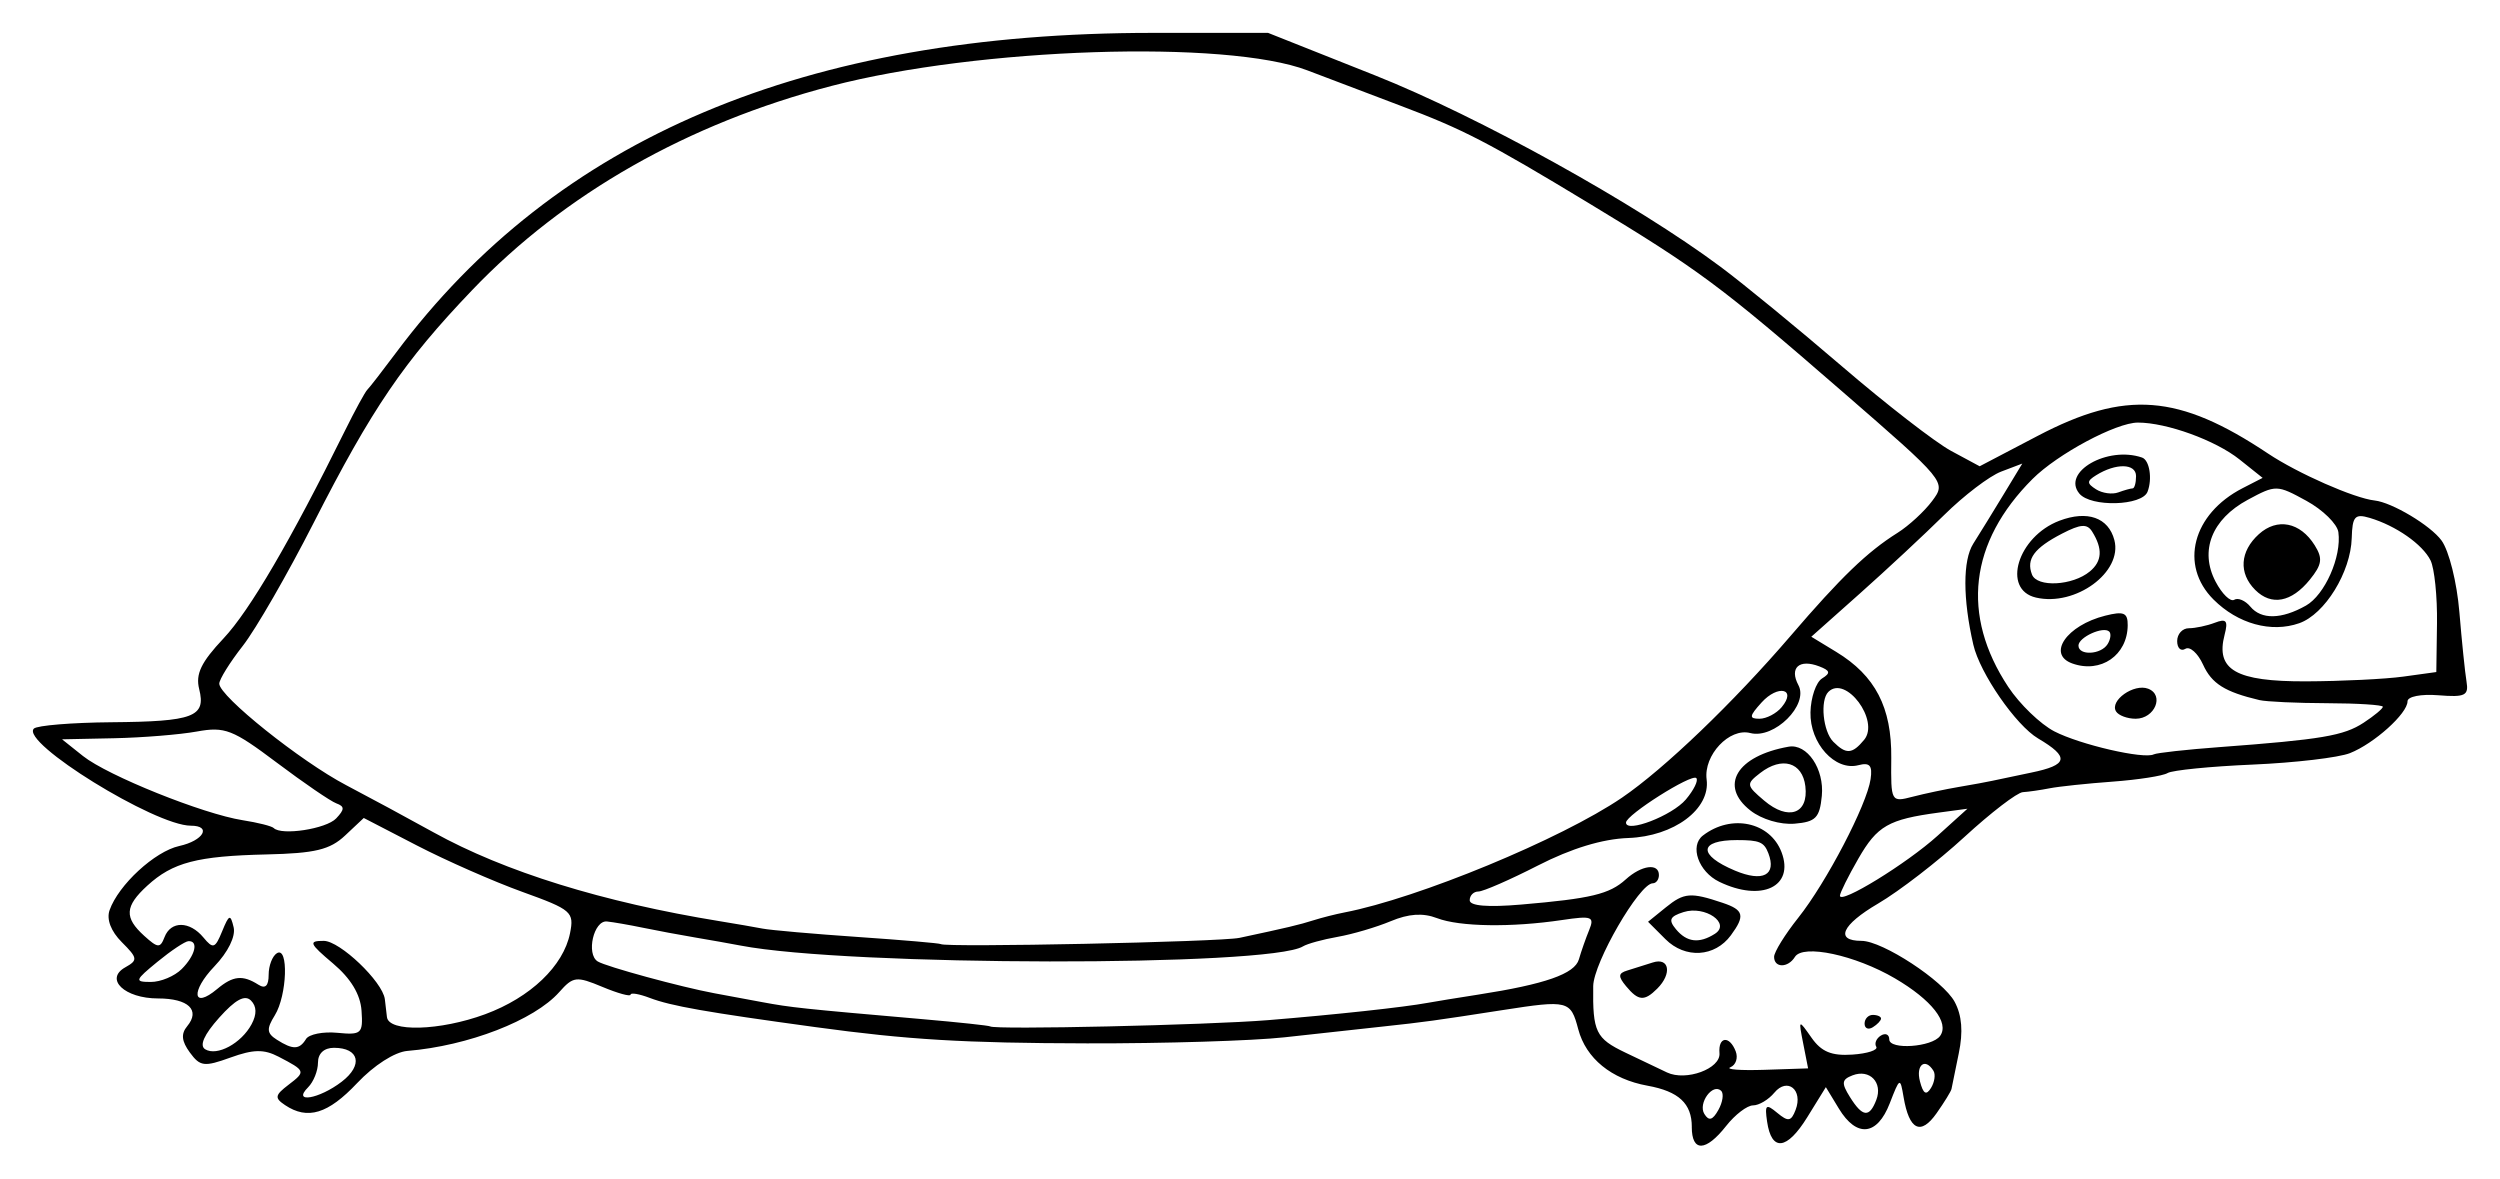 <?xml version="1.0" encoding="UTF-8"?>
<svg version="1.1" viewBox="0 0 303.89 143.27" xmlns="http://www.w3.org/2000/svg" xmlns:cc="http://creativecommons.org/ns#" xmlns:dc="http://purl.org/dc/elements/1.1/" xmlns:rdf="http://www.w3.org/1999/02/22-rdf-syntax-ns#">
<title>turtle</title>
<path d="m205.65 136.99c0-2.851-1.584-4.327-5.384-5.016-4.391-0.796-7.481-3.315-8.42-6.862-0.925-3.498-1.211-3.57-9.196-2.329-8.295 1.29-9.478 1.452-14.5 1.993-2.75 0.296-8.15 0.888-12 1.315-3.85 0.427-14.65 0.759-24 0.738-15.008-0.034-21.784-0.439-33-1.972-13.352-1.825-17.581-2.57-20.167-3.553-1.283-0.488-2.333-0.667-2.333-0.398s-1.54-0.155-3.421-0.941c-3.174-1.326-3.553-1.28-5.25 0.632-3.045 3.432-11.072 6.541-18.455 7.149-1.542 0.127-4.067 1.745-6.118 3.919-3.53 3.742-6.018 4.5-8.756 2.668-1.299-0.869-1.242-1.201 0.427-2.474 2.116-1.615 2.089-1.691-1.21-3.409-1.782-0.928-3.063-0.906-5.842 0.099-3.203 1.158-3.698 1.097-4.95-0.615-1.003-1.372-1.093-2.261-0.322-3.19 1.629-1.963 0.148-3.376-3.54-3.376-4.063 0-6.541-2.353-3.984-3.784 1.549-0.867 1.514-1.122-0.422-3.058-1.321-1.321-1.879-2.776-1.488-3.885 1.084-3.081 5.503-7.152 8.471-7.804 2.95-0.648 3.986-2.469 1.404-2.469-4.358 0-20.743-10.135-19.077-11.801 0.384-0.384 4.626-0.732 9.426-0.773 9.994-0.085 11.515-0.659 10.67-4.029-0.459-1.83 0.229-3.263 2.958-6.162 3.175-3.371 8.161-11.901 14.754-25.235 1.224-2.475 2.452-4.725 2.73-5s1.842-2.29 3.475-4.479c19.517-26.149 49.685-38.9 92.019-38.892l14 0.002 13 5.165c12.56 4.99 31.672 15.579 42 23.27 2.75 2.048 9.4 7.5 14.779 12.117 5.378 4.616 11.339 9.234 13.246 10.26l3.467 1.867 7.049-3.692c10.691-5.601 17.133-5.106 28.011 2.149 3.61 2.408 10.484 5.435 12.949 5.702 2.111 0.229 6.794 3.028 8.133 4.862 0.913 1.25 1.87 5.088 2.171 8.702 0.296 3.557 0.685 7.354 0.867 8.439 0.286 1.712-0.166 1.933-3.421 1.673-2.116-0.169-3.75 0.153-3.75 0.739 0 1.482-4.058 5.133-7 6.297-1.375 0.544-6.696 1.171-11.825 1.391s-9.782 0.684-10.34 1.029c-0.558 0.345-3.562 0.814-6.675 1.043-3.113 0.228-6.56 0.592-7.66 0.809s-2.566 0.428-3.259 0.47c-0.692 0.042-3.887 2.493-7.1 5.446-3.212 2.953-7.934 6.596-10.492 8.095-4.43 2.596-5.293 4.535-2.019 4.535 2.549 0 9.948 4.845 11.323 7.414 0.885 1.654 1.044 3.645 0.5 6.256-0.439 2.106-0.837 4.055-0.884 4.33-0.047 0.275-0.865 1.607-1.818 2.959-1.928 2.735-3.326 2.052-4.006-1.959-0.413-2.437-0.456-2.418-1.683 0.75-1.528 3.945-4.021 4.204-6.183 0.641l-1.583-2.609-2.259 3.655c-2.478 4.009-4.348 4.213-4.884 0.532-0.301-2.065-0.14-2.203 1.238-1.059 1.331 1.105 1.687 1.047 2.229-0.365 0.933-2.432-1.003-3.995-2.586-2.088-0.704 0.848-1.867 1.542-2.585 1.542-0.718 0-2.19 1.125-3.272 2.5-2.477 3.149-4.179 3.199-4.179 0.122zm3.575-4.381c-1.016-1.016-2.855 1.497-2.05 2.8 0.551 0.892 1.005 0.762 1.704-0.488 0.524-0.937 0.68-1.977 0.345-2.312zm18.851 1.091c0.811-2.113-0.802-3.786-2.881-2.988-1.333 0.512-1.386 0.937-0.327 2.633 1.536 2.459 2.365 2.551 3.208 0.355zm-186.53-2.218c2.618-2.013 2.131-4.115-0.953-4.115-1.202 0-1.941 0.685-1.941 1.8 0 0.99-0.54 2.34-1.2 3-1.993 1.993 1.336 1.436 4.094-0.685zm193.48-1.317c-1.009-1.633-2.169-0.725-1.643 1.287 0.397 1.52 0.761 1.736 1.34 0.798 0.437-0.708 0.573-1.646 0.302-2.084zm-26.014-2.143c-0.171-2.032 1.221-2.186 1.976-0.219 0.303 0.789 0.014 1.656-0.643 1.925-0.657 0.27 1.199 0.411 4.123 0.315l5.317-0.175-0.59-3c-0.589-2.996-0.588-2.997 1.008-0.724 1.198 1.707 2.438 2.22 4.958 2.05 1.848-0.124 3.157-0.555 2.909-0.957-0.248-0.402 6e-3 -1.014 0.565-1.359 0.559-0.345 1.016-0.135 1.016 0.469 0 1.3 5.197 0.942 6.18-0.425 1.154-1.605-1.02-4.376-5.489-6.995-4.835-2.833-11.181-4.194-12.162-2.607-0.841 1.36-2.529 1.353-2.529-0.011 0-0.582 1.322-2.72 2.938-4.75 3.418-4.295 8.339-13.727 8.793-16.854 0.241-1.66-0.104-2.053-1.488-1.691-2.834 0.741-5.91-2.659-5.821-6.434 0.043-1.808 0.678-3.658 1.411-4.111 1.06-0.655 0.99-0.956-0.34-1.466-2.442-0.937-3.668 0.17-2.535 2.287 1.278 2.389-2.938 6.577-5.854 5.815-2.538-0.664-5.692 2.692-5.305 5.645 0.472 3.603-3.973 6.918-9.54 7.115-3.116 0.11-6.901 1.263-10.954 3.336-3.407 1.742-6.669 3.167-7.25 3.167s-1.056 0.477-1.056 1.061c0 0.692 2.175 0.875 6.25 0.526 8.498-0.727 10.736-1.265 12.716-3.056 1.924-1.741 4.034-2.019 4.034-0.531 0 0.55-0.338 1.001-0.75 1.002-1.614 4e-3 -7.199 9.651-7.237 12.498-0.073 5.566 0.31 6.36 3.903 8.079 1.971 0.943 4.252 2.031 5.07 2.418 2.308 1.093 6.533-0.46 6.375-2.342zm17.639-3.595c0-0.582 0.45-1.059 1-1.059s1 0.198 1 0.441-0.45 0.719-1 1.059-1 0.141-1-0.441zm-28.99-4.547c-0.989-1.191-0.963-1.571 0.128-1.904 0.749-0.229 2.15-0.67 3.113-0.98 2.023-0.653 2.37 1.352 0.55 3.173-1.569 1.569-2.295 1.514-3.79-0.288zm4.781-5.721-2.112-2.112 2.162-1.751c2.217-1.796 3.014-1.859 6.909-0.55 2.576 0.866 2.751 1.556 1 3.942-1.955 2.663-5.554 2.876-7.959 0.471zm6.006-0.645c1.996-1.266-1.182-3.477-3.802-2.645-1.68 0.533-1.865 0.95-0.926 2.083 1.324 1.595 2.819 1.773 4.728 0.562zm0.539-6.328c-2.527-1.222-3.633-4.358-1.984-5.626 3.45-2.652 8.159-1.65 9.555 2.034 1.584 4.18-2.424 6.082-7.572 3.592zm5.964-3.478c-0.52-1.355-1.082-1.591-3.8-1.591-4.665 0-4.789 1.805-0.255 3.711 3.396 1.428 5.079 0.547 4.056-2.12zm-2.168-5.178c-3.856-3.009-1.689-6.641 4.632-7.765 2.253-0.4 4.357 2.713 4.039 5.978-0.26 2.668-0.742 3.162-3.304 3.38-1.735 0.147-3.998-0.524-5.367-1.593zm6.671-2.95c-0.353-2.936-2.848-3.669-5.496-1.614-1.725 1.339-1.702 1.494 0.49 3.353 2.931 2.486 5.409 1.625 5.005-1.739zm-188.87 28.919c0.65-1.214 0.624-2.176-0.079-2.879-0.74-0.74-1.894-0.116-3.866 2.091-1.834 2.053-2.426 3.385-1.702 3.832 1.433 0.886 4.4-0.714 5.647-3.045zm6.61 1.805c0.362-0.586 2.076-0.928 3.809-0.76 2.938 0.284 3.137 0.103 2.944-2.685-0.137-1.986-1.3-3.914-3.462-5.74-2.898-2.448-3.022-2.75-1.132-2.75 1.957 0 7.136 4.936 7.426 7.077 0.069 0.508 0.183 1.486 0.255 2.173 0.194 1.87 6.442 1.696 11.942-0.333 5.502-2.03 9.518-5.865 10.315-9.85 0.517-2.583 0.199-2.858-5.795-5.021-3.488-1.259-9.252-3.795-12.81-5.636l-6.468-3.348-2.269 2.132c-1.841 1.729-3.641 2.163-9.531 2.299-8.467 0.195-11.421 0.967-14.512 3.797-2.741 2.509-2.825 3.881-0.374 6.099 1.661 1.503 1.944 1.521 2.469 0.155 0.766-1.996 3.052-1.974 4.728 0.045 1.179 1.421 1.418 1.343 2.275-0.75 0.846-2.067 1.008-2.123 1.397-0.489 0.262 1.102-0.679 3.016-2.329 4.74-2.926 3.054-2.663 5.269 0.329 2.759 1.921-1.612 3.097-1.735 5.006-0.523 0.848 0.538 1.25 0.15 1.25-1.206 0-1.1 0.45-2.278 1-2.618 1.447-0.894 1.247 5.128-0.25 7.544-1.03 1.662-0.986 2.185 0.25 2.971 1.95 1.24 2.735 1.222 3.54-0.08zm116.96-2.3c8.139-0.662 16.514-1.57 19.402-2.104 0.879-0.162 3.623-0.61 6.098-0.994 8.183-1.27 11.762-2.523 12.272-4.295 0.276-0.958 0.837-2.561 1.248-3.561 0.67-1.632 0.332-1.756-3.295-1.215-6.161 0.919-12.451 0.824-15.199-0.229-1.717-0.658-3.442-0.544-5.635 0.373-1.738 0.726-4.637 1.581-6.441 1.899-1.804 0.318-3.703 0.839-4.22 1.159-4.039 2.496-55.281 2.422-68.37-0.099-1.158-0.223-3.625-0.662-5.482-0.975-1.857-0.313-4.727-0.849-6.377-1.191-1.65-0.342-3.62-0.685-4.378-0.762-1.606-0.164-2.559 3.971-1.12 4.86 1.018 0.629 10.131 3.114 14.161 3.862 1.285 0.238 3.912 0.727 5.837 1.085 3.514 0.654 4.75 0.785 19.5 2.069 4.4 0.383 8.093 0.779 8.207 0.88 0.476 0.423 26.417-0.162 33.793-0.762zm-132.07-6.207c1.654-1.654 2.09-3.453 0.821-3.393-0.412 0.02-2.1 1.143-3.75 2.495-2.777 2.276-2.838 2.459-0.821 2.464 1.198 3e-3 2.886-0.702 3.75-1.567zm128.57-3.792c5.852-1.25 7.257-1.583 9-2.136 1.012-0.321 2.709-0.751 3.772-0.956 8.931-1.72 26.369-8.93 33.728-13.946 5.153-3.512 13.54-11.559 20.5-19.668 6.14-7.154 9.309-10.208 13-12.527 1.375-0.864 3.274-2.612 4.219-3.884 1.716-2.308 1.693-2.336-11-13.354-14.799-12.846-17.313-14.713-30.719-22.822-12.349-7.469-15.263-8.977-22.929-11.868-3.339-1.259-8.423-3.188-11.297-4.287-9.831-3.758-40.006-2.77-57.87 1.894-17.446 4.555-32.452 13.084-43.672 24.822-8.308 8.692-12.164 14.356-19.267 28.299-3.165 6.214-7.04 12.937-8.61 14.941-1.57 2.004-2.855 4.071-2.855 4.593 0 1.524 9.89 9.434 15.422 12.335 2.793 1.464 7.57 4.044 10.616 5.731 8.646 4.79 20.595 8.498 34.839 10.812 1.857 0.302 4.185 0.704 5.173 0.894 0.988 0.19 6.219 0.649 11.623 1.02 5.405 0.371 9.92 0.759 10.034 0.863 0.475 0.432 33.997-0.266 36.292-0.757zm84.871-12.417 3.629-3.281-3.5 0.471c-6.098 0.821-7.462 1.603-9.758 5.592-1.233 2.142-2.241 4.172-2.241 4.511 0 1.086 8.119-3.902 11.871-7.293zm-194.66-2.107c1.038-1.098 1.041-1.453 0.017-1.828-0.699-0.256-3.95-2.479-7.225-4.941-5.38-4.044-6.317-4.409-9.729-3.79-2.076 0.377-6.613 0.744-10.081 0.816l-6.305 0.131 2.547 2.031c2.986 2.381 14.603 7.051 19.408 7.802 1.839 0.287 3.537 0.715 3.773 0.951 0.945 0.945 6.388 0.106 7.595-1.171zm164.06-2.297c0.976-1.155 1.548-2.326 1.27-2.604-0.567-0.567-8.545 4.484-8.545 5.411 0 1.319 5.619-0.848 7.275-2.807zm33.225-1.533c1.65-0.279 3.45-0.61 4-0.735 0.55-0.125 2.688-0.574 4.75-0.999 4.508-0.928 4.701-1.875 0.844-4.153-2.699-1.594-7.079-7.933-7.874-11.397-1.283-5.584-1.287-10.255-0.011-12.271 0.777-1.226 2.436-3.921 3.688-5.988l2.276-3.758-2.576 0.979c-1.417 0.539-4.524 2.905-6.906 5.258s-6.993 6.649-10.248 9.546l-5.918 5.267 3.03 1.843c4.753 2.891 6.752 6.745 6.691 12.902-0.053 5.349-0.033 5.385 2.6 4.702 1.46-0.379 4.004-0.917 5.654-1.197zm31.658-4.835c12.405-0.925 15.088-1.379 17.508-2.965 1.284-0.841 2.334-1.713 2.334-1.938s-3.038-0.42-6.75-0.433c-3.712-0.013-7.425-0.184-8.25-0.379-4.208-0.996-5.799-1.996-6.853-4.309-0.636-1.395-1.604-2.26-2.152-1.922s-0.996-0.086-0.996-0.944c0-0.857 0.638-1.559 1.418-1.559 0.78 0 2.202-0.301 3.161-0.669 1.401-0.538 1.634-0.253 1.188 1.454-1.12 4.283 1.353 5.7 9.897 5.671 4.31-0.015 9.637-0.275 11.837-0.579l4-0.552 0.083-5.912c0.046-3.252-0.308-6.7-0.785-7.662-0.969-1.953-4.214-4.22-7.395-5.165-1.798-0.534-2.11-0.186-2.184 2.441-0.118 4.155-3.265 9.266-6.381 10.362-3.404 1.197-7.467 0.073-10.424-2.883-4.175-4.175-2.549-10.402 3.53-13.527l2.444-1.256-2.803-2.235c-2.925-2.332-8.858-4.487-12.357-4.487-2.639 0-9.775 3.819-12.813 6.857-7.678 7.678-8.713 16.562-2.946 25.276 1.387 2.096 3.909 4.528 5.603 5.404 3.12 1.613 10.878 3.406 12.086 2.792 0.362-0.184 3.962-0.581 8-0.882zm-12.588-4.335c-0.812-1.315 2.17-3.427 3.9-2.763 2.01 0.771 0.812 3.65-1.518 3.65-1.009 0-2.081-0.399-2.382-0.887zm-5.32-5.832c-3.113-1.116-0.69-4.631 4.006-5.81 2.258-0.567 2.742-0.359 2.729 1.17-0.03 3.647-3.273 5.881-6.735 4.64zm4.291-2.348c0.363-0.587 0.454-1.272 0.202-1.524-0.697-0.697-3.743 0.683-3.743 1.697 0 1.252 2.743 1.117 3.541-0.174zm-8.706-5.661c-4.192-0.972-2.228-7.412 2.849-9.342 3.396-1.291 5.962-0.388 6.681 2.353 1.021 3.893-4.721 8.104-9.531 6.989zm6.549-3.176c1.496-1.242 1.584-2.756 0.281-4.843-0.612-0.979-1.396-0.927-3.659 0.243-3.395 1.756-4.378 3.092-3.658 4.97 0.613 1.597 4.939 1.369 7.035-0.371zm-1.278-9.468c-2.168-2.612 3.419-5.821 7.622-4.378 0.91 0.312 1.275 2.578 0.67 4.155-0.665 1.732-6.9 1.9-8.292 0.223zm6.476-0.628c0.23 0 0.418-0.672 0.418-1.494 0-1.553-2.447-1.605-4.857-0.102-1.142 0.712-1.142 0.983 0 1.711 0.746 0.475 1.956 0.644 2.689 0.375 0.732-0.269 1.52-0.489 1.75-0.489zm-32.635 30.564c1.93-2.326-2.25-7.928-4.349-5.828-1.028 1.028-0.653 4.809 0.602 6.064 1.56 1.56 2.295 1.513 3.747-0.236zm-10.021-3.975c1.861-2.242-0.448-2.775-2.447-0.565-1.506 1.664-1.546 1.976-0.256 1.976 0.843 0 2.059-0.635 2.704-1.411zm63.719-12.337c2.301-1.298 4.359-5.95 3.949-8.929-0.138-1.003-1.89-2.72-3.894-3.816-3.578-1.957-3.705-1.959-7.119-0.121-4.376 2.357-5.884 6.189-3.914 9.948 0.785 1.498 1.805 2.491 2.267 2.206 0.462-0.285 1.344 0.09 1.961 0.833 1.326 1.598 3.779 1.554 6.749-0.122zm-6.16-1.91c-2.035-2.035-1.862-4.691 0.443-6.777 2.234-2.021 5.03-1.463 6.79 1.355 0.998 1.597 0.891 2.34-0.598 4.18-2.226 2.749-4.67 3.207-6.635 1.242z"/>
</svg>
